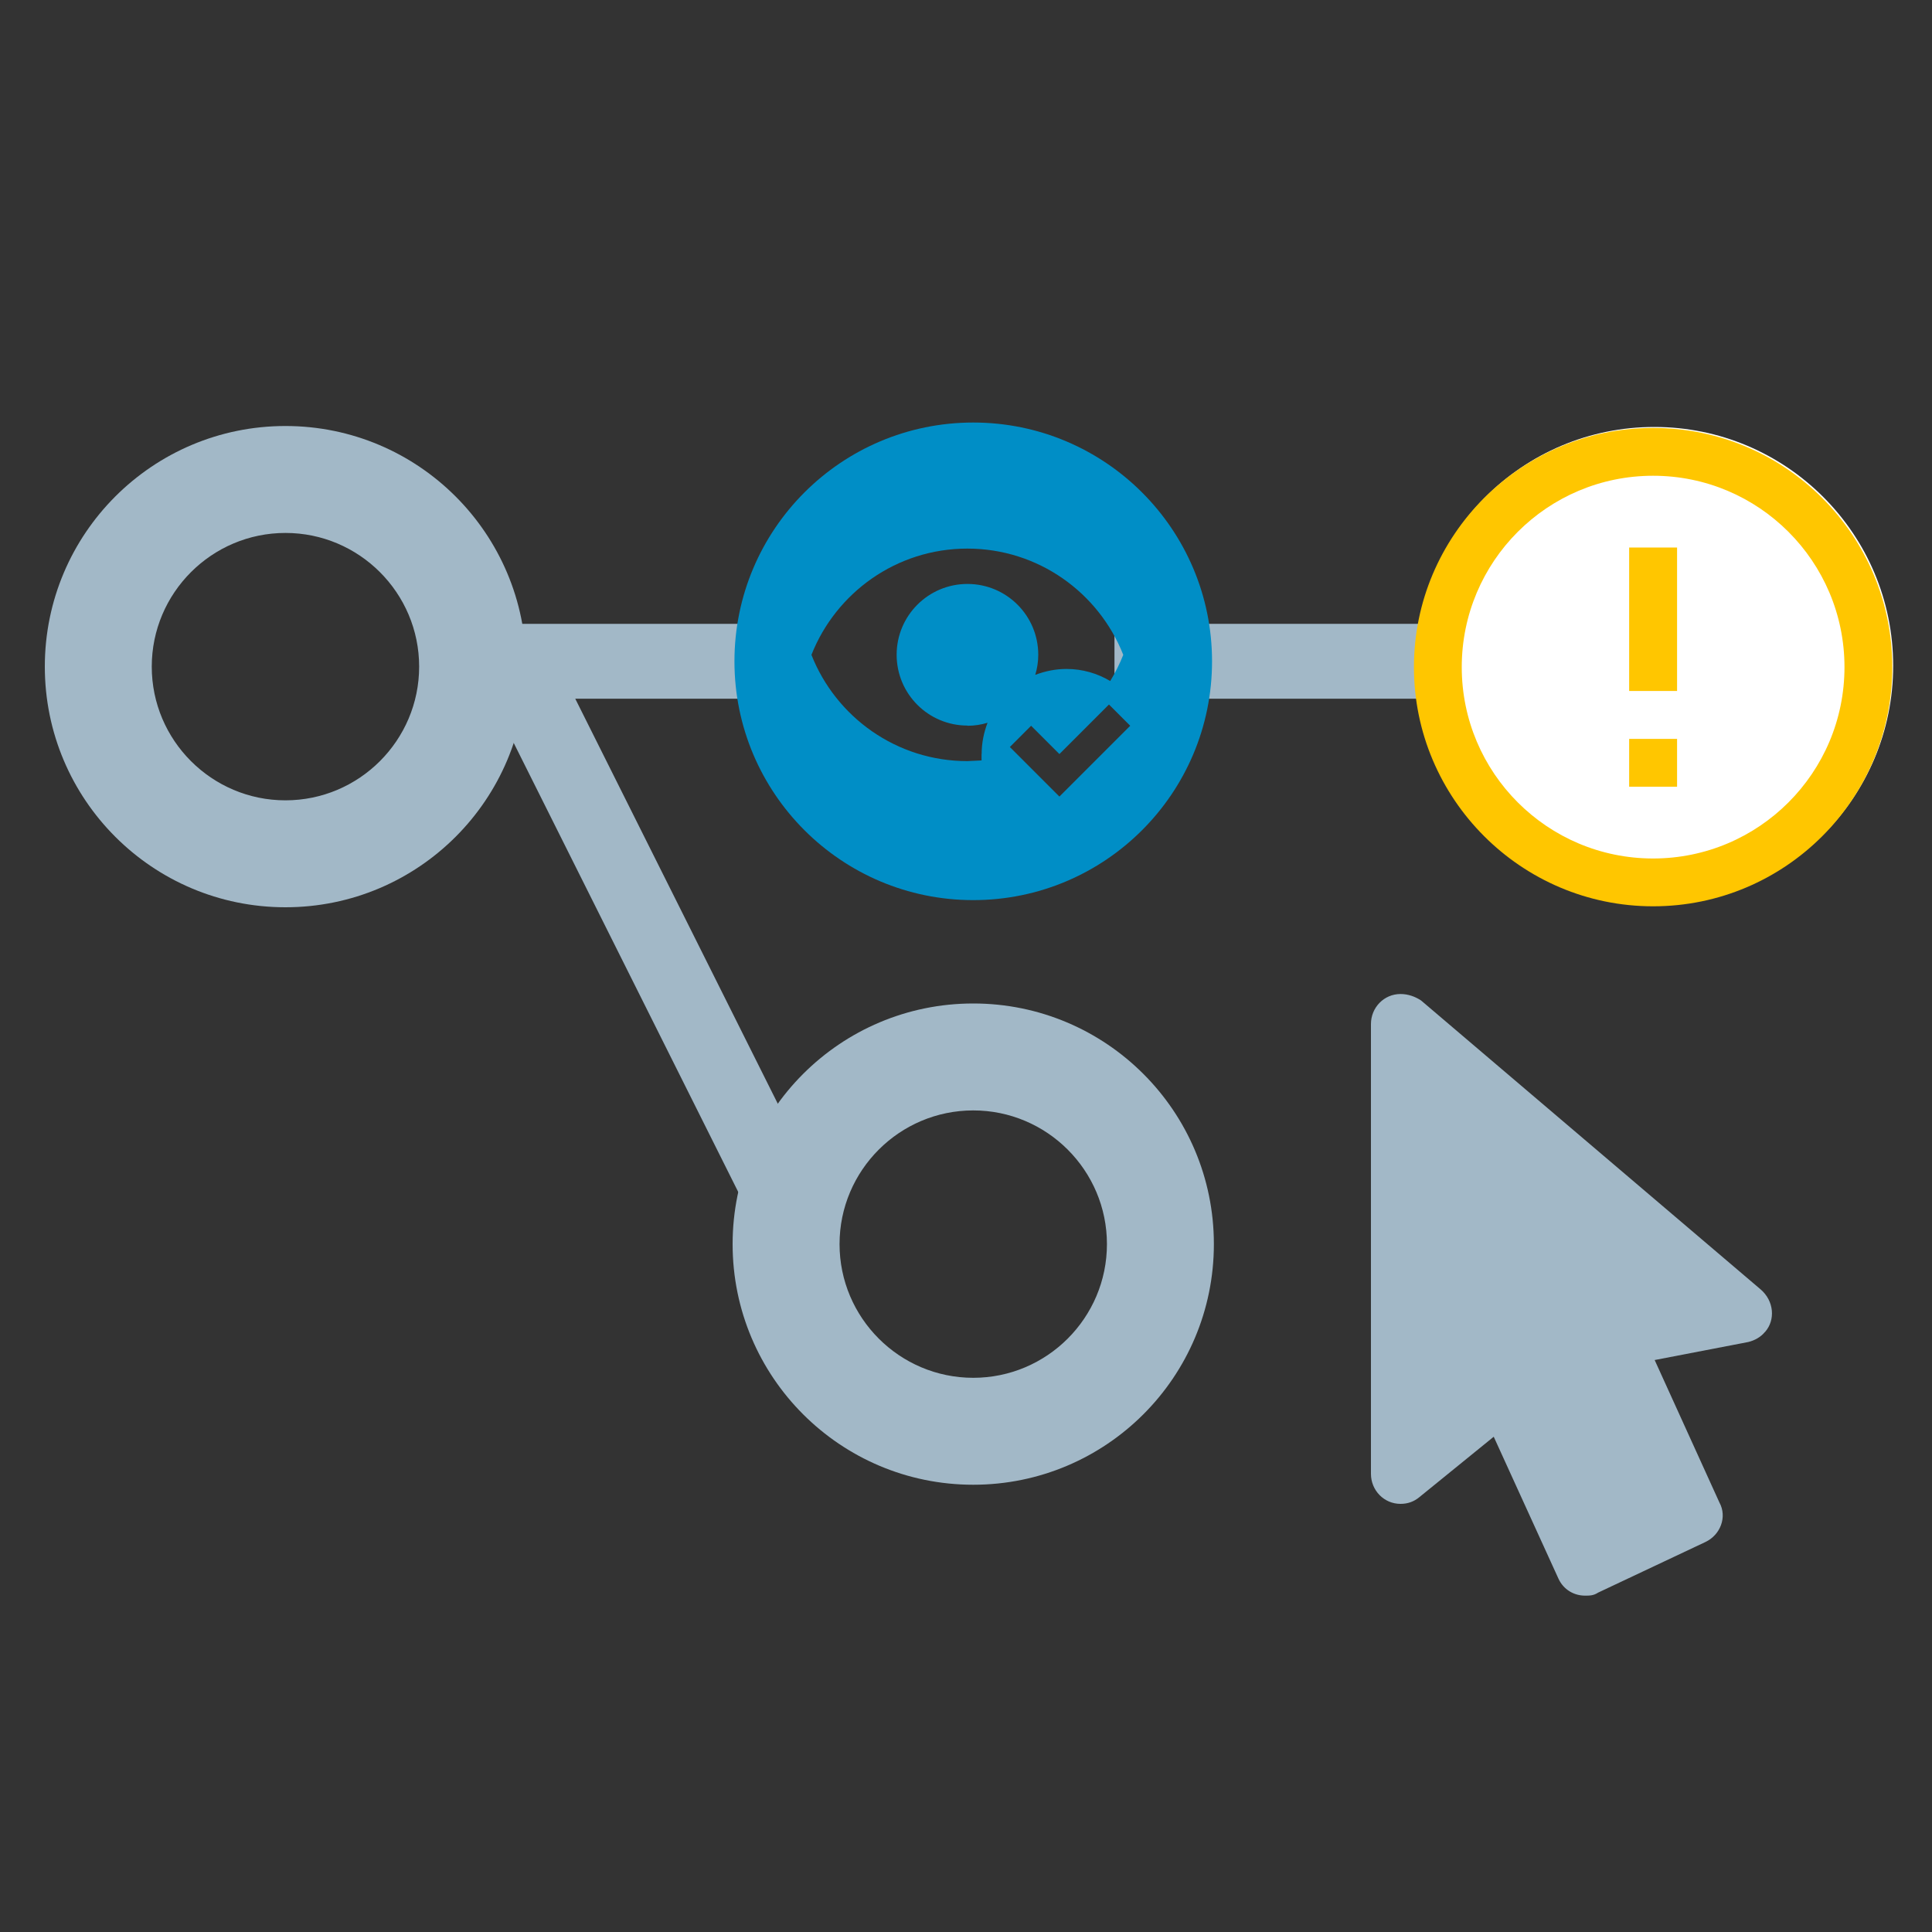 <?xml version="1.0" encoding="UTF-8"?>
<svg id="b" data-name="WORK LAYER" xmlns="http://www.w3.org/2000/svg" viewBox="0 0 200 200">
  <rect x="0" y="0" width="200" height="200" fill="#333333" stroke="none"/>
  <defs>
    <style>
      .c {
        fill: #ffc600;
      }

      .c, .d, .e, .f {
        stroke-width: 0px;
      }

      .d {
        fill: #008ec6;
      }

      .e {
        fill: #a2b8c7;
      }

      .f {
        fill: #fff;
      }
    </style>
  </defs>
  <g>
    <rect class="e" x="115.37" y="64.58" width="37.71" height="7.75"/>
    <polygon class="e" points="83.45 72.33 83.45 64.58 45.74 64.58 45.74 72.33 50.89 72.33 79.99 130.53 86.92 127.06 59.55 72.33 83.45 72.33"/>
  </g>
  <path class="e" d="M29.55,55.17c7.63,0,13.84,6.21,13.84,13.84s-6.21,13.84-13.84,13.84-13.84-6.21-13.84-13.84,6.21-13.84,13.84-13.84M29.55,44.1c-13.76,0-24.91,11.15-24.91,24.91s11.15,24.91,24.91,24.91,24.91-11.15,24.91-24.91-11.15-24.91-24.91-24.91h0Z"/>
  <path class="e" d="M100.75,114.95c7.63,0,13.84,6.21,13.84,13.84s-6.21,13.84-13.84,13.84-13.84-6.21-13.84-13.84,6.21-13.84,13.84-13.84M100.75,103.88c-13.76,0-24.91,11.15-24.91,24.91s11.15,24.91,24.91,24.91,24.91-11.15,24.91-24.91-11.15-24.91-24.91-24.91h0Z"/>
  <path class="e" d="M182.71,137.88c-.47.57-1.09.88-1.71,1.04l-9.71,1.87,6.7,14.74c.83,1.51.1,3.37-1.45,4.1l-11.11,5.24c-.47.31-.88.31-1.35.31-1.14,0-2.23-.62-2.75-1.76l-6.7-14.69-7.73,6.28c-.52.42-1.14.67-1.92.67-1.71,0-3.06-1.4-3.06-3.11v-46.56c0-1.71,1.35-3.11,3.06-3.11.78,0,1.51.26,2.13.67l35.14,29.9c1.4,1.19,1.56,3.17.47,4.41"/>
  <path class="d" d="M100.75,43.74c-13.65,0-24.72,11.07-24.72,24.72s11.07,24.72,24.72,24.72,24.72-11.07,24.72-24.72-11.07-24.72-24.72-24.72ZM101.61,78.06v.66l-1.47.07c-7.33,0-13.6-4.56-16.14-11,2.54-6.43,8.8-11,16.14-11s13.6,4.56,16.14,11c-.37.94-.83,1.85-1.35,2.71-1.32-.79-2.88-1.25-4.52-1.25-1.14,0-2.2.22-3.24.61.2-.66.31-1.35.31-2.08,0-4.05-3.28-7.33-7.33-7.33s-7.33,3.28-7.33,7.33,3.28,7.33,7.33,7.33v.02c.73,0,1.42-.11,2.08-.31-.39,1.04-.61,2.09-.61,3.24ZM109.67,82.46l-5.13-5.13,2.2-2.2,2.93,2.93,5.13-5.13,2.2,2.2-7.33,7.33Z"/>
  <g>
    <path class="f" d="M171.26,44.2c-13.65,0-24.72,11.07-24.72,24.72s11.07,24.72,24.72,24.72,24.72-11.07,24.72-24.72-11.07-24.72-24.72-24.72h0Z"/>
    <polyline class="c" points="168.65 76.49 173.61 76.49 173.61 81.44 168.65 81.44 168.65 76.49"/>
    <polyline class="c" points="168.65 56.68 173.61 56.68 173.61 71.53 168.65 71.53 168.65 56.68"/>
    <path class="c" d="M171.13,44.3c-13.69,0-24.76,11.14-24.76,24.76s11.09,24.76,24.76,24.76,24.76-11.09,24.76-24.76-11.09-24.76-24.76-24.76ZM171.13,88.87c-10.94,0-19.81-8.87-19.81-19.81s8.87-19.81,19.81-19.81,19.81,8.87,19.81,19.81-8.87,19.81-19.81,19.81Z"/>
  </g>
</svg>